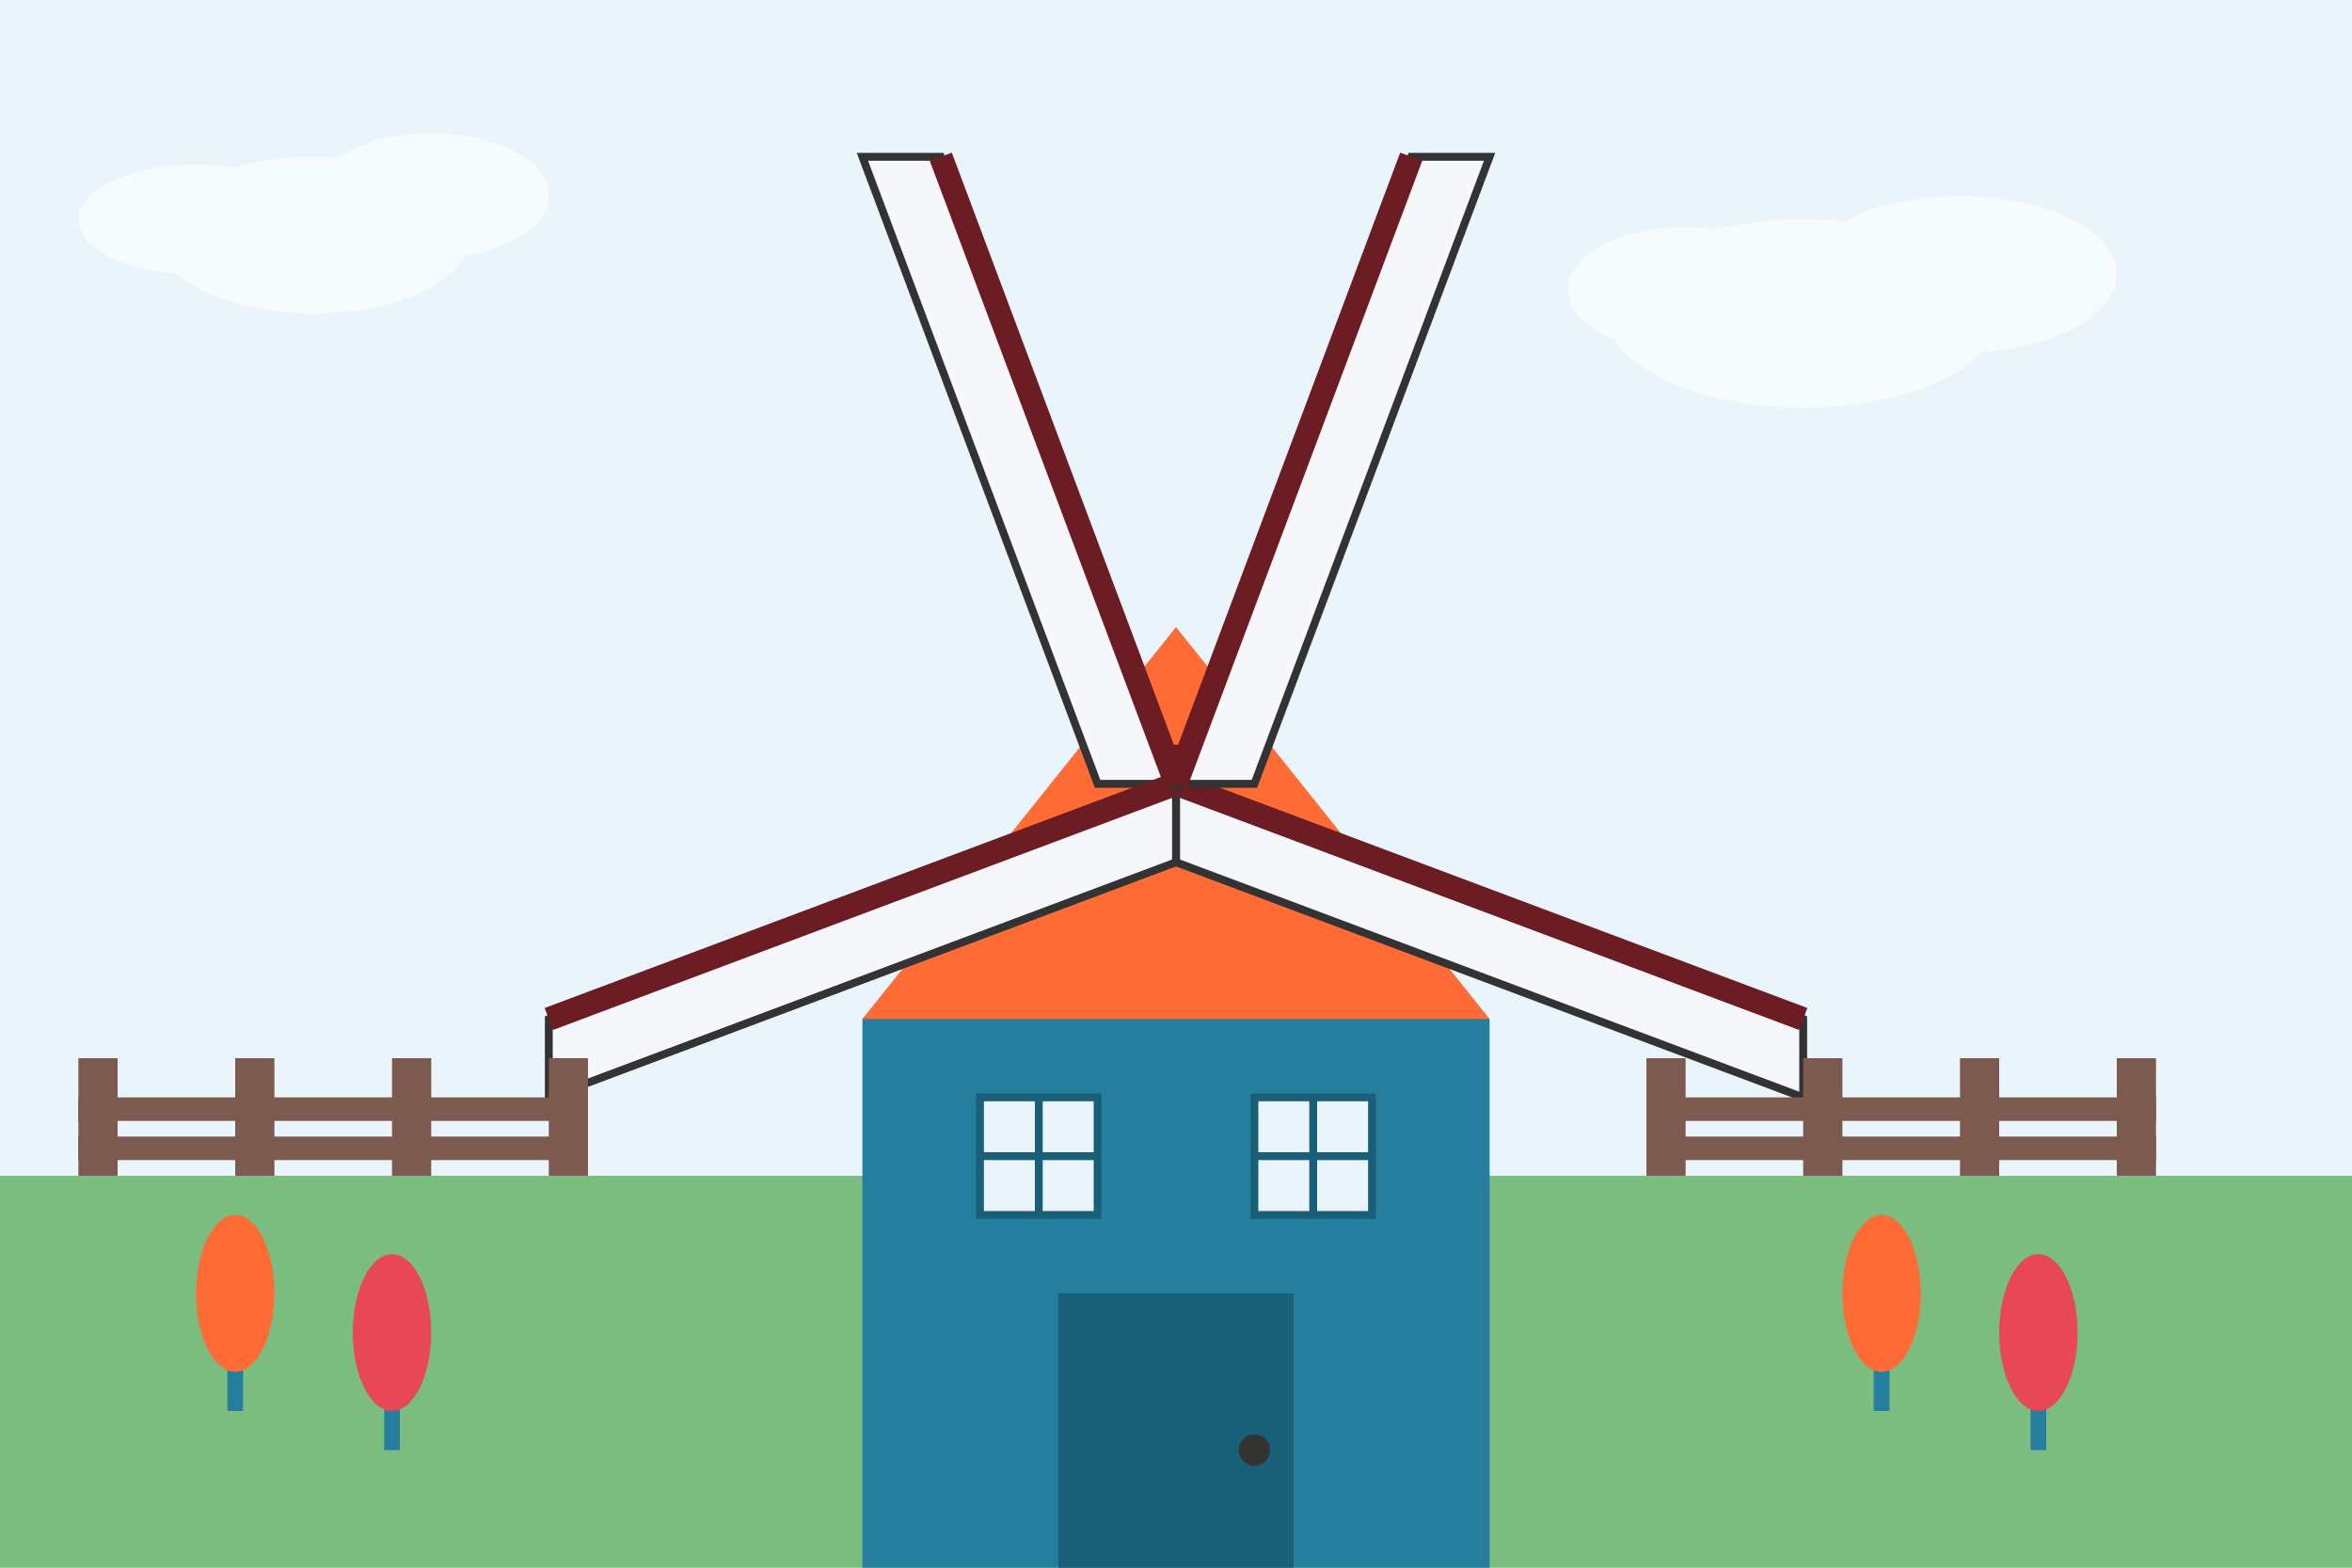 <svg width="300" height="200" viewBox="0 0 300 200" fill="none" xmlns="http://www.w3.org/2000/svg">
  <!-- Sky Background -->
  <rect width="300" height="200" fill="#E9F5FB"/>
  
  <!-- Grass -->
  <rect y="150" width="300" height="50" fill="#7ABD7E"/>
  
  <!-- Traditional Dutch Windmill -->
  <g transform="translate(150, 100)">
    <!-- Base -->
    <path d="M-40 100V30C-40 30 -10 0 0 0C10 0 40 30 40 30V100H-40Z" fill="#267E9F"/>
    <path d="M-47 100H47V110H-47V100Z" fill="#1A5F78"/>
    
    <!-- Door -->
    <rect x="-15" y="65" width="30" height="35" fill="#1A5F78"/>
    <circle cx="10" cy="85" r="2" fill="#333"/>
    
    <!-- Windows -->
    <rect x="-25" y="40" width="15" height="15" fill="#E9F5FB" stroke="#1A5F78" stroke-width="1"/>
    <rect x="10" y="40" width="15" height="15" fill="#E9F5FB" stroke="#1A5F78" stroke-width="1"/>
    
    <line x1="-25" y1="47.5" x2="-10" y2="47.5" stroke="#1A5F78" stroke-width="1"/>
    <line x1="-17.5" y1="40" x2="-17.5" y2="55" stroke="#1A5F78" stroke-width="1"/>
    
    <line x1="10" y1="47.5" x2="25" y2="47.5" stroke="#1A5F78" stroke-width="1"/>
    <line x1="17.5" y1="40" x2="17.5" y2="55" stroke="#1A5F78" stroke-width="1"/>
    
    <!-- Roof -->
    <path d="M-40 30L0 -20L40 30H-40Z" fill="#FF6B35"/>
    
    <!-- Sails -->
    <g transform="translate(0, 0)">
      <circle cx="0" cy="0" r="5" fill="#6B1D23"/>
      
      <!-- Sail 1 -->
      <path d="M0 0L80 30L80 40L0 10Z" fill="#F5F7FA" stroke="#333333" stroke-width="1"/>
      <path d="M0 0L80 30" stroke="#6B1D23" stroke-width="3"/>
      
      <!-- Sail 2 -->
      <path d="M0 0L-30 -80L-40 -80L-10 0Z" fill="#F5F7FA" stroke="#333333" stroke-width="1"/>
      <path d="M0 0L-30 -80" stroke="#6B1D23" stroke-width="3"/>
      
      <!-- Sail 3 -->
      <path d="M0 0L-80 30L-80 40L0 10Z" fill="#F5F7FA" stroke="#333333" stroke-width="1"/>
      <path d="M0 0L-80 30" stroke="#6B1D23" stroke-width="3"/>
      
      <!-- Sail 4 -->
      <path d="M0 0L30 -80L40 -80L10 0Z" fill="#F5F7FA" stroke="#333333" stroke-width="1"/>
      <path d="M0 0L30 -80" stroke="#6B1D23" stroke-width="3"/>
    </g>
  </g>
  
  <!-- Small Wooden Fence -->
  <g transform="translate(0, 150)">
    <rect x="10" y="-15" width="5" height="15" fill="#7D5A4F"/>
    <rect x="30" y="-15" width="5" height="15" fill="#7D5A4F"/>
    <rect x="50" y="-15" width="5" height="15" fill="#7D5A4F"/>
    <rect x="70" y="-15" width="5" height="15" fill="#7D5A4F"/>
    <rect x="10" y="-10" width="65" height="3" fill="#7D5A4F"/>
    <rect x="10" y="-5" width="65" height="3" fill="#7D5A4F"/>
  </g>
  
  <g transform="translate(200, 150)">
    <rect x="10" y="-15" width="5" height="15" fill="#7D5A4F"/>
    <rect x="30" y="-15" width="5" height="15" fill="#7D5A4F"/>
    <rect x="50" y="-15" width="5" height="15" fill="#7D5A4F"/>
    <rect x="70" y="-15" width="5" height="15" fill="#7D5A4F"/>
    <rect x="10" y="-10" width="65" height="3" fill="#7D5A4F"/>
    <rect x="10" y="-5" width="65" height="3" fill="#7D5A4F"/>
  </g>
  
  <!-- Tulips -->
  <g transform="translate(30, 165)">
    <line x1="0" y1="0" x2="0" y2="15" stroke="#267E9F" stroke-width="2"/>
    <ellipse cx="0" cy="0" rx="5" ry="10" fill="#FF6B35"/>
  </g>
  
  <g transform="translate(50, 170)">
    <line x1="0" y1="0" x2="0" y2="15" stroke="#267E9F" stroke-width="2"/>
    <ellipse cx="0" cy="0" rx="5" ry="10" fill="#E84855"/>
  </g>
  
  <g transform="translate(240, 165)">
    <line x1="0" y1="0" x2="0" y2="15" stroke="#267E9F" stroke-width="2"/>
    <ellipse cx="0" cy="0" rx="5" ry="10" fill="#FF6B35"/>
  </g>
  
  <g transform="translate(260, 170)">
    <line x1="0" y1="0" x2="0" y2="15" stroke="#267E9F" stroke-width="2"/>
    <ellipse cx="0" cy="0" rx="5" ry="10" fill="#E84855"/>
  </g>
  
  <!-- Clouds -->
  <g opacity="0.6" transform="translate(40, 30)">
    <ellipse cx="0" cy="0" rx="20" ry="10" fill="white"/>
    <ellipse cx="15" cy="-5" rx="15" ry="8" fill="white"/>
    <ellipse cx="-15" cy="-2" rx="15" ry="7" fill="white"/>
  </g>
  
  <g opacity="0.6" transform="translate(230, 40)">
    <ellipse cx="0" cy="0" rx="25" ry="12" fill="white"/>
    <ellipse cx="20" cy="-5" rx="20" ry="10" fill="white"/>
    <ellipse cx="-15" cy="-3" rx="15" ry="8" fill="white"/>
  </g>
</svg>